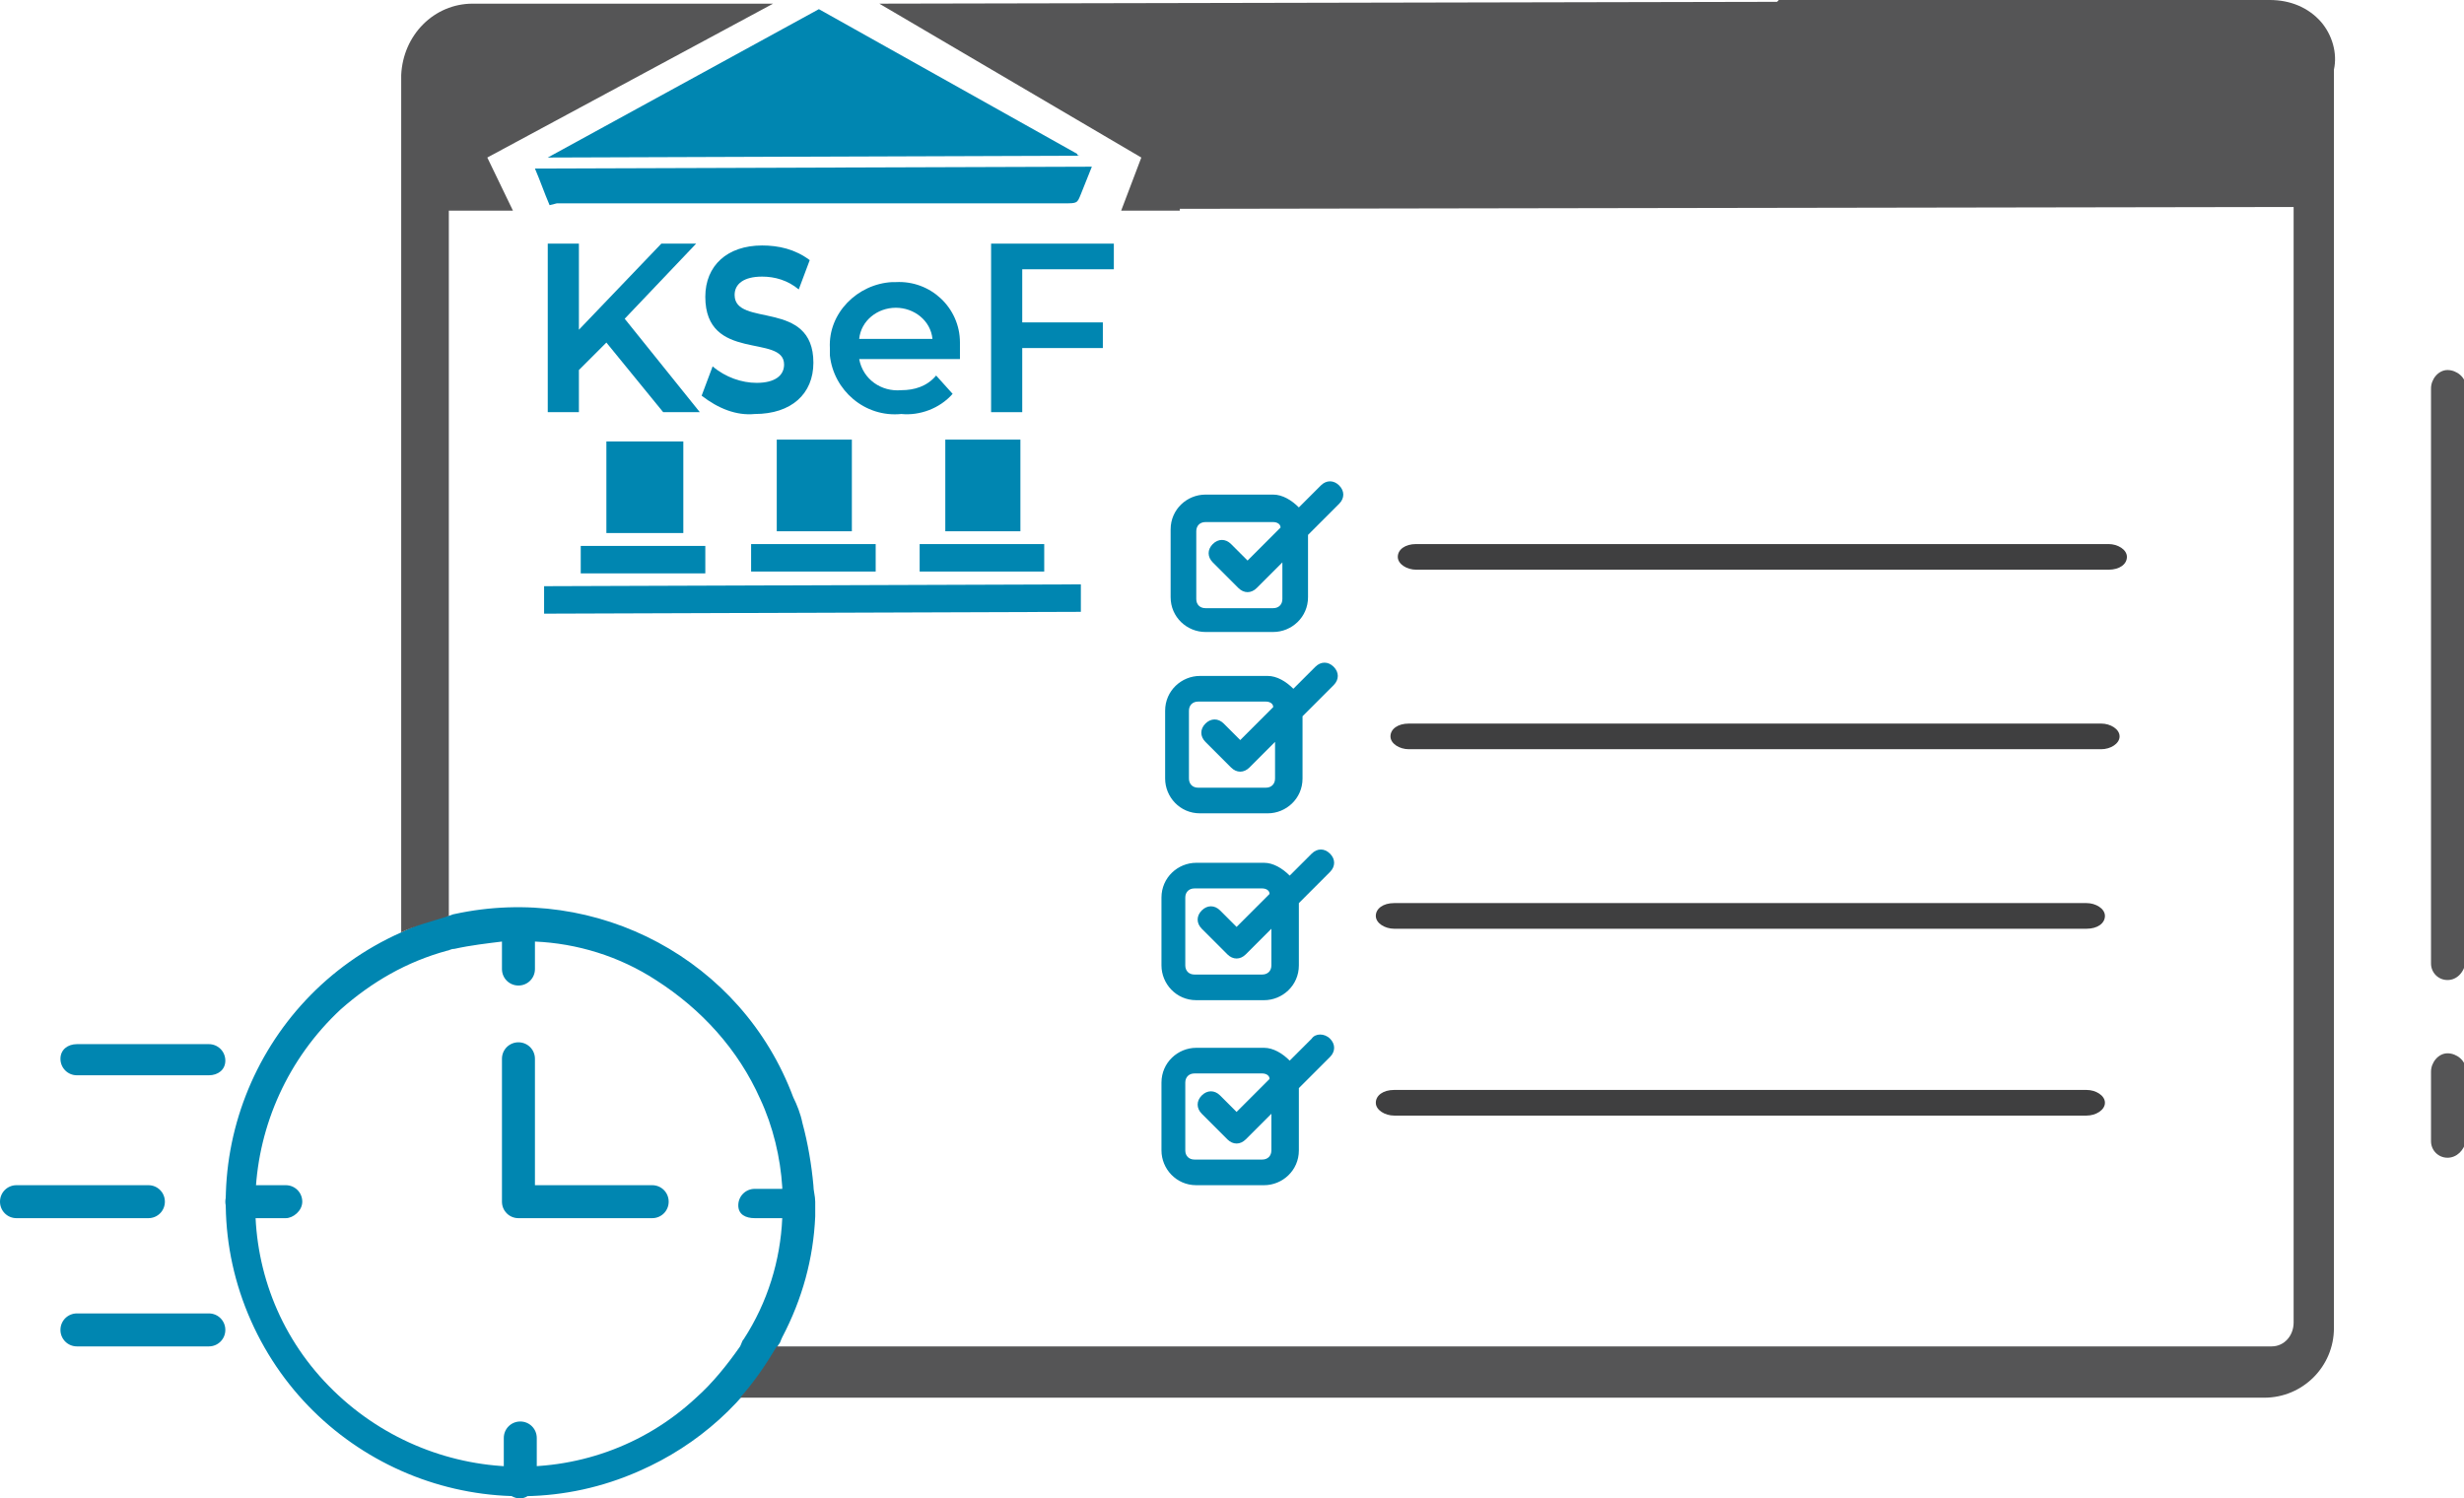 <svg xmlns="http://www.w3.org/2000/svg" xmlns:xlink="http://www.w3.org/1999/xlink" id="Warstwa_1" x="0px" y="0px" viewBox="0 0 134.5 81.8" style="enable-background:new 0 0 134.5 81.8;" xml:space="preserve"><style type="text/css">	.st0{clip-path:url(#SVGID_00000026129256314846710800000001646612582464515481_);fill:#555556;}	.st1{clip-path:url(#SVGID_00000026129256314846710800000001646612582464515481_);fill:#0086B1;}	.st2{clip-path:url(#SVGID_00000149372188825567973110000011604429296735622580_);fill:#3F3F40;}	.st3{clip-path:url(#SVGID_00000149372188825567973110000011604429296735622580_);fill:#0086B1;}</style><g>	<defs>		<rect id="SVGID_1_" y="0" width="134.5" height="81.8"></rect>	</defs>	<clipPath id="SVGID_00000149367174182794485580000017097212716001097876_">		<use xlink:href="#SVGID_1_" style="overflow:visible;"></use>	</clipPath>	<path id="Path_984" style="clip-path:url(#SVGID_00000149367174182794485580000017097212716001097876_);fill:#555556;" d="   M133.6,53.5c-0.5,0-0.9-0.4-0.9-0.9l0,0V21.2c0-0.5,0.4-1,0.9-1s1,0.4,1,0.9c0,0,0,0,0,0.1v31.3C134.5,53.1,134.1,53.5,133.6,53.5z   "></path>	<path id="Path_985" style="clip-path:url(#SVGID_00000149367174182794485580000017097212716001097876_);fill:#555556;" d="   M133.6,63.2c-0.5,0-0.9-0.4-0.9-0.9l0,0v-3.8c0-0.5,0.4-1,0.9-1s1,0.4,1,0.9c0,0,0,0,0,0.1v3.8C134.5,62.8,134.1,63.2,133.6,63.2   L133.6,63.2"></path>	<path id="Path_992" style="clip-path:url(#SVGID_00000149367174182794485580000017097212716001097876_);fill:#0086B1;" d="   M35.6,66.5h-7.3c-0.5,0-0.9-0.4-0.9-0.9v-7.8c0-0.5,0.4-0.9,0.9-0.9s0.9,0.4,0.9,0.9v6.9h6.4c0.5,0,0.9,0.4,0.9,0.9   S36.1,66.5,35.6,66.5"></path>	<path id="Path_993" style="clip-path:url(#SVGID_00000149367174182794485580000017097212716001097876_);fill:#0086B1;" d="   M28.4,81.8c-0.5,0-0.9-0.4-0.9-0.9v-2.4c0-0.5,0.4-0.9,0.9-0.9s0.9,0.4,0.9,0.9v2.4C29.2,81.4,28.8,81.8,28.4,81.8"></path>	<path id="Path_994" style="clip-path:url(#SVGID_00000149367174182794485580000017097212716001097876_);fill:#0086B1;" d="   M15.6,66.5h-2.4c-0.5,0-0.9-0.4-0.9-0.9s0.4-0.9,0.9-0.9h2.4c0.5,0,0.9,0.4,0.9,0.9S16,66.5,15.6,66.5"></path>	<path id="Path_995" style="clip-path:url(#SVGID_00000149367174182794485580000017097212716001097876_);fill:#0086B1;" d="   M44.4,64.7c-0.1-1.1-0.3-2.3-0.6-3.4c-0.1-0.5-0.3-1-0.5-1.4c-2.8-7.5-10.7-11.7-18.5-10c-0.1,0-0.2,0.1-0.4,0.1   c-0.9,0.2-1.7,0.5-2.5,0.9c-8.1,3.6-11.8,13.1-8.2,21.2s13.1,11.8,21.2,8.2c3.2-1.4,5.9-3.8,7.6-6.9c0.1-0.1,0.1-0.2,0.2-0.4   c1.1-2.1,1.7-4.3,1.8-6.6c0-0.3,0-0.5,0-0.8C44.5,65.3,44.4,65,44.4,64.7 M41.2,66.5h1.5c-0.1,2.3-0.8,4.6-2.1,6.6   c-0.1,0.1-0.1,0.2-0.2,0.4c-0.7,1-1.5,2-2.4,2.8c-5.8,5.4-14.9,4.9-20.3-0.9s-4.9-14.9,0.9-20.3c1.7-1.5,3.6-2.6,5.8-3.2   c0.1,0,0.2-0.1,0.4-0.1c0.9-0.2,1.8-0.3,2.6-0.4v1.5c0,0.5,0.4,0.9,0.9,0.9s0.9-0.4,0.9-0.9v-1.5c2.3,0.1,4.6,0.8,6.6,2.1   c2.5,1.6,4.5,3.8,5.7,6.5c0.7,1.5,1.1,3.2,1.2,4.8v0.1h-1.5c-0.5,0-0.9,0.4-0.9,0.9S40.7,66.5,41.2,66.5"></path>	<path id="Path_996" style="clip-path:url(#SVGID_00000149367174182794485580000017097212716001097876_);fill:#0086B1;" d="   M11.4,58.7H4.2c-0.5,0-0.9-0.4-0.9-0.9S3.7,57,4.2,57h7.2c0.5,0,0.9,0.4,0.9,0.9S11.9,58.7,11.4,58.7"></path>	<path id="Path_997" style="clip-path:url(#SVGID_00000149367174182794485580000017097212716001097876_);fill:#0086B1;" d="   M8.1,66.5H0.9c-0.5,0-0.9-0.4-0.9-0.9s0.4-0.9,0.9-0.9h7.2c0.5,0,0.9,0.4,0.9,0.9S8.6,66.5,8.1,66.5"></path>	<path id="Path_998" style="clip-path:url(#SVGID_00000149367174182794485580000017097212716001097876_);fill:#0086B1;" d="   M11.4,73.5H4.2c-0.5,0-0.9-0.4-0.9-0.9s0.4-0.9,0.9-0.9h7.2c0.5,0,0.9,0.4,0.9,0.9S11.9,73.5,11.4,73.5"></path>	<path id="Path_1001" style="clip-path:url(#SVGID_00000149367174182794485580000017097212716001097876_);fill:#555556;" d="   M126.7,1.2C126,0.4,125,0,123.9,0H97.1L97,0.1l0,0L48,0.2l14.3,8.4l-1.1,2.9h3.2v-0.1h0.2l60.6-0.1v60.9c0,0.7-0.5,1.3-1.2,1.3   h-0.1H42.4c-0.6,1-1.2,1.9-2,2.8h83.2c2.1,0,3.8-1.7,3.8-3.8V3.8C127.6,2.9,127.3,1.9,126.7,1.2"></path>	<path id="Path_1002" style="clip-path:url(#SVGID_00000149367174182794485580000017097212716001097876_);fill:#555556;" d="   M42.2,0.2H25.8c-2.1,0-3.8,1.7-3.9,3.9v46.8c0.8-0.4,1.7-0.6,2.6-0.9V11.5H28l-1.4-2.9L42.2,0.2z"></path>	<path id="Path_1003" style="clip-path:url(#SVGID_00000149367174182794485580000017097212716001097876_);fill:#0086B1;" d="   M33.1,18.7l-1.5,1.5v2.3h-1.7v-9.2h1.7V18l4.5-4.7H38l-3.9,4.1l4.1,5.1h-2L33.1,18.7z"></path>	<path id="Path_1004" style="clip-path:url(#SVGID_00000149367174182794485580000017097212716001097876_);fill:#0086B1;" d="   M38.3,21.6l0.6-1.6c0.7,0.6,1.6,0.9,2.4,0.9c1,0,1.5-0.4,1.5-1c0-1.7-4.3-0.1-4.3-3.7c0-1.7,1.2-2.8,3.1-2.8c0.9,0,1.8,0.2,2.6,0.8   l-0.6,1.6c-0.6-0.5-1.3-0.7-2-0.7c-1,0-1.5,0.4-1.5,1c0,1.8,4.3,0.2,4.3,3.7c0,1.7-1.2,2.8-3.2,2.8C40.2,22.7,39.2,22.3,38.3,21.6"></path>	<path id="Path_1005" style="clip-path:url(#SVGID_00000149367174182794485580000017097212716001097876_);fill:#0086B1;" d="   M52.4,19.6h-5.5c0.2,1.1,1.2,1.8,2.3,1.7c0.7,0,1.4-0.2,1.9-0.8l0.9,1c-0.7,0.8-1.8,1.2-2.8,1.1c-2,0.2-3.7-1.3-3.9-3.2   c0-0.1,0-0.2,0-0.4c-0.1-1.9,1.5-3.5,3.4-3.6c0.1,0,0.2,0,0.2,0c1.9-0.1,3.5,1.4,3.5,3.3c0,0.1,0,0.2,0,0.3   C52.4,19.2,52.4,19.4,52.4,19.6 M46.9,18.5h4c-0.1-1-1-1.7-2-1.7S47,17.5,46.9,18.5"></path>	<path id="Path_1006" style="clip-path:url(#SVGID_00000149367174182794485580000017097212716001097876_);fill:#0086B1;" d="   M55.8,14.8v2.8h4.4V19h-4.4v3.5h-1.7v-9.2h6.7v1.4h-5V14.8z"></path>	<path id="Path_1007" style="clip-path:url(#SVGID_00000149367174182794485580000017097212716001097876_);fill:#0086B1;" d="   M30,11.2c-0.3-0.7-0.5-1.3-0.8-2l30.4-0.1c-0.2,0.5-0.4,1-0.6,1.5c-0.2,0.5-0.2,0.5-0.9,0.5H30.4L30,11.2"></path>	<path id="Path_1008" style="clip-path:url(#SVGID_00000149367174182794485580000017097212716001097876_);fill:#0086B1;" d="   M29.7,33.5L59,33.4c0-0.5,0-1,0-1.5L29.7,32C29.7,32.5,29.7,33,29.7,33.5"></path>	<path id="Path_1009" style="clip-path:url(#SVGID_00000149367174182794485580000017097212716001097876_);fill:#0086B1;" d="   M33.1,24.1c0,3.2,0,1.8,0,5h4.2c0-3.2,0-1.8,0-5H33.1"></path>	<path id="Path_1010" style="clip-path:url(#SVGID_00000149367174182794485580000017097212716001097876_);fill:#0086B1;" d="   M51.6,24c0,3.2,0,1.8,0,5h4.1c0-3.2,0-1.8,0-5H51.6"></path>	<path id="Path_1011" style="clip-path:url(#SVGID_00000149367174182794485580000017097212716001097876_);fill:#0086B1;" d="   M46.5,29c0-3.2,0-1.8,0-5h-4.1c0,3.2,0,1.8,0,5H46.5"></path>	<path id="Path_1012" style="clip-path:url(#SVGID_00000149367174182794485580000017097212716001097876_);fill:#0086B1;" d="   M58.8,8.4L58.8,8.4L44.7,0.5L29.9,8.6L59,8.5C58.9,8.5,58.8,8.5,58.8,8.4"></path>	<path id="Path_1013" style="clip-path:url(#SVGID_00000149367174182794485580000017097212716001097876_);fill:#0086B1;" d="   M41,31.2h6.8c0-0.5,0-1,0-1.5H41C41,30.2,41,30.7,41,31.2"></path>	<path id="Path_1014" style="clip-path:url(#SVGID_00000149367174182794485580000017097212716001097876_);fill:#0086B1;" d="   M50.2,31.2H57c0-0.5,0-1,0-1.5h-6.8C50.2,30.2,50.2,30.7,50.2,31.2"></path>	<path id="Path_1015" style="clip-path:url(#SVGID_00000149367174182794485580000017097212716001097876_);fill:#0086B1;" d="   M31.7,31.3h6.8c0-0.5,0-1,0-1.5h-6.8C31.7,30.2,31.7,30.7,31.7,31.3"></path></g><g>	<defs>		<rect id="SVGID_00000089550117450240227900000014993583506785995454_" x="45.2" y="9" width="86.4" height="63.8"></rect>	</defs>	<clipPath id="SVGID_00000023960935405777978970000010886890739790298799_">		<use xlink:href="#SVGID_00000089550117450240227900000014993583506785995454_" style="overflow:visible;"></use>	</clipPath>	<path id="Path_1030" style="clip-path:url(#SVGID_00000023960935405777978970000010886890739790298799_);fill:#3F3F40;" d="   M115.1,31.1H77.3c-0.5,0-1-0.3-1-0.7c0-0.4,0.4-0.7,1-0.7c0,0,0,0,0,0h37.8c0.5,0,1,0.3,1,0.7C116.1,30.8,115.7,31.1,115.1,31.1   C115.1,31.1,115.1,31.1,115.1,31.1"></path>	<path id="Path_1031" style="clip-path:url(#SVGID_00000023960935405777978970000010886890739790298799_);fill:#3F3F40;" d="   M114.7,40.9H76.9c-0.5,0-1-0.3-1-0.7c0-0.4,0.4-0.7,1-0.7h37.8c0.5,0,1,0.3,1,0.7C115.7,40.6,115.2,40.9,114.7,40.9   C114.7,40.9,114.7,40.9,114.7,40.9"></path>	<path id="Path_1032" style="clip-path:url(#SVGID_00000023960935405777978970000010886890739790298799_);fill:#3F3F40;" d="   M113.9,50.7H76.1c-0.5,0-1-0.3-1-0.7s0.4-0.7,1-0.7c0,0,0,0,0,0h37.8c0.5,0,1,0.3,1,0.7C114.9,50.4,114.5,50.7,113.9,50.7   C113.9,50.7,113.9,50.7,113.9,50.7"></path>	<path id="Path_1036" style="clip-path:url(#SVGID_00000023960935405777978970000010886890739790298799_);fill:#0086B1;" d="   M65.8,34.5h3.7c1,0,1.9-0.8,1.9-1.9v-3.4l1.7-1.7c0.3-0.3,0.3-0.7,0-1c-0.3-0.3-0.7-0.3-1,0l-1.2,1.2c-0.4-0.4-0.9-0.7-1.4-0.7   h-3.7c-1,0-1.9,0.8-1.9,1.9v3.7C63.9,33.7,64.8,34.5,65.8,34.5 M65.3,29c0-0.3,0.2-0.5,0.5-0.5h3.7c0.2,0,0.4,0.1,0.4,0.3l-1.8,1.8   l-0.9-0.9c-0.3-0.3-0.7-0.3-1,0c-0.3,0.3-0.3,0.7,0,1l1.4,1.4c0.3,0.3,0.7,0.3,1,0c0,0,0,0,0,0l1.4-1.4v2c0,0.3-0.2,0.5-0.5,0.5   h-3.7c-0.3,0-0.5-0.2-0.5-0.5L65.3,29z"></path>	<path id="Path_1037" style="clip-path:url(#SVGID_00000023960935405777978970000010886890739790298799_);fill:#0086B1;" d="   M71.8,36.4l-1.2,1.2c-0.4-0.4-0.9-0.7-1.4-0.7h-3.7c-1,0-1.9,0.8-1.9,1.9v3.7c0,1,0.8,1.9,1.9,1.9h3.7c1,0,1.9-0.8,1.9-1.9v-3.4   l1.7-1.7c0.3-0.3,0.3-0.7,0-1C72.5,36.1,72.1,36.1,71.8,36.4 M69.6,42.5c0,0.3-0.2,0.5-0.5,0.5l0,0h-3.7c-0.3,0-0.5-0.2-0.5-0.5   c0,0,0,0,0,0v-3.7c0-0.3,0.2-0.5,0.5-0.5h3.7c0.2,0,0.4,0.1,0.4,0.3l-1.8,1.8l-0.9-0.9c-0.3-0.3-0.7-0.3-1,0c-0.3,0.3-0.3,0.7,0,1   l1.4,1.4c0.3,0.3,0.7,0.3,1,0c0,0,0,0,0,0l1.4-1.4L69.6,42.5z"></path>	<path id="Path_1038" style="clip-path:url(#SVGID_00000023960935405777978970000010886890739790298799_);fill:#0086B1;" d="   M71.6,46.6l-1.2,1.2c-0.4-0.4-0.9-0.7-1.4-0.7h-3.7c-1,0-1.9,0.8-1.9,1.9v3.7c0,1,0.8,1.9,1.9,1.9H69c1,0,1.9-0.8,1.9-1.9v-3.4   l1.7-1.7c0.3-0.3,0.3-0.7,0-1C72.3,46.3,71.9,46.3,71.6,46.6 M69.4,52.7c0,0.3-0.2,0.5-0.5,0.5h-3.7c-0.3,0-0.5-0.2-0.5-0.5V49   c0-0.3,0.2-0.5,0.5-0.5h3.7c0.2,0,0.4,0.1,0.4,0.3l-1.8,1.8l-0.9-0.9c-0.3-0.3-0.7-0.3-1,0c-0.3,0.3-0.3,0.7,0,1l1.4,1.4   c0.3,0.3,0.7,0.3,1,0c0,0,0,0,0,0l1.4-1.4L69.4,52.7z"></path>			<path id="Path_1032_00000160161452489318429050000012746487529817103241_" style="clip-path:url(#SVGID_00000023960935405777978970000010886890739790298799_);fill:#3F3F40;" d="   M113.9,60.9H76.1c-0.5,0-1-0.3-1-0.7c0-0.4,0.4-0.7,1-0.7c0,0,0,0,0,0h37.8c0.5,0,1,0.3,1,0.7C114.9,60.6,114.4,60.9,113.9,60.9   C113.9,60.9,113.9,60.9,113.9,60.9"></path>			<path id="Path_1038_00000176756654658821537790000017584884221485492649_" style="clip-path:url(#SVGID_00000023960935405777978970000010886890739790298799_);fill:#0086B1;" d="   M71.6,56.7l-1.2,1.2c-0.4-0.4-0.9-0.7-1.4-0.7h-3.7c-1,0-1.9,0.8-1.9,1.9v3.7c0,1,0.8,1.9,1.9,1.9h3.7c1,0,1.9-0.8,1.9-1.9v-3.4   l1.7-1.7c0.3-0.3,0.3-0.7,0-1C72.3,56.4,71.8,56.4,71.6,56.7 M69.4,62.8c0,0.3-0.2,0.5-0.5,0.5h-3.7c-0.3,0-0.5-0.2-0.5-0.5v-3.7   c0-0.3,0.2-0.5,0.5-0.5h3.7c0.2,0,0.4,0.1,0.4,0.3l-1.8,1.8l-0.9-0.9c-0.3-0.3-0.7-0.3-1,0c-0.3,0.3-0.3,0.7,0,1l1.4,1.4   c0.3,0.3,0.7,0.3,1,0c0,0,0,0,0,0l1.4-1.4L69.4,62.8z"></path></g></svg>